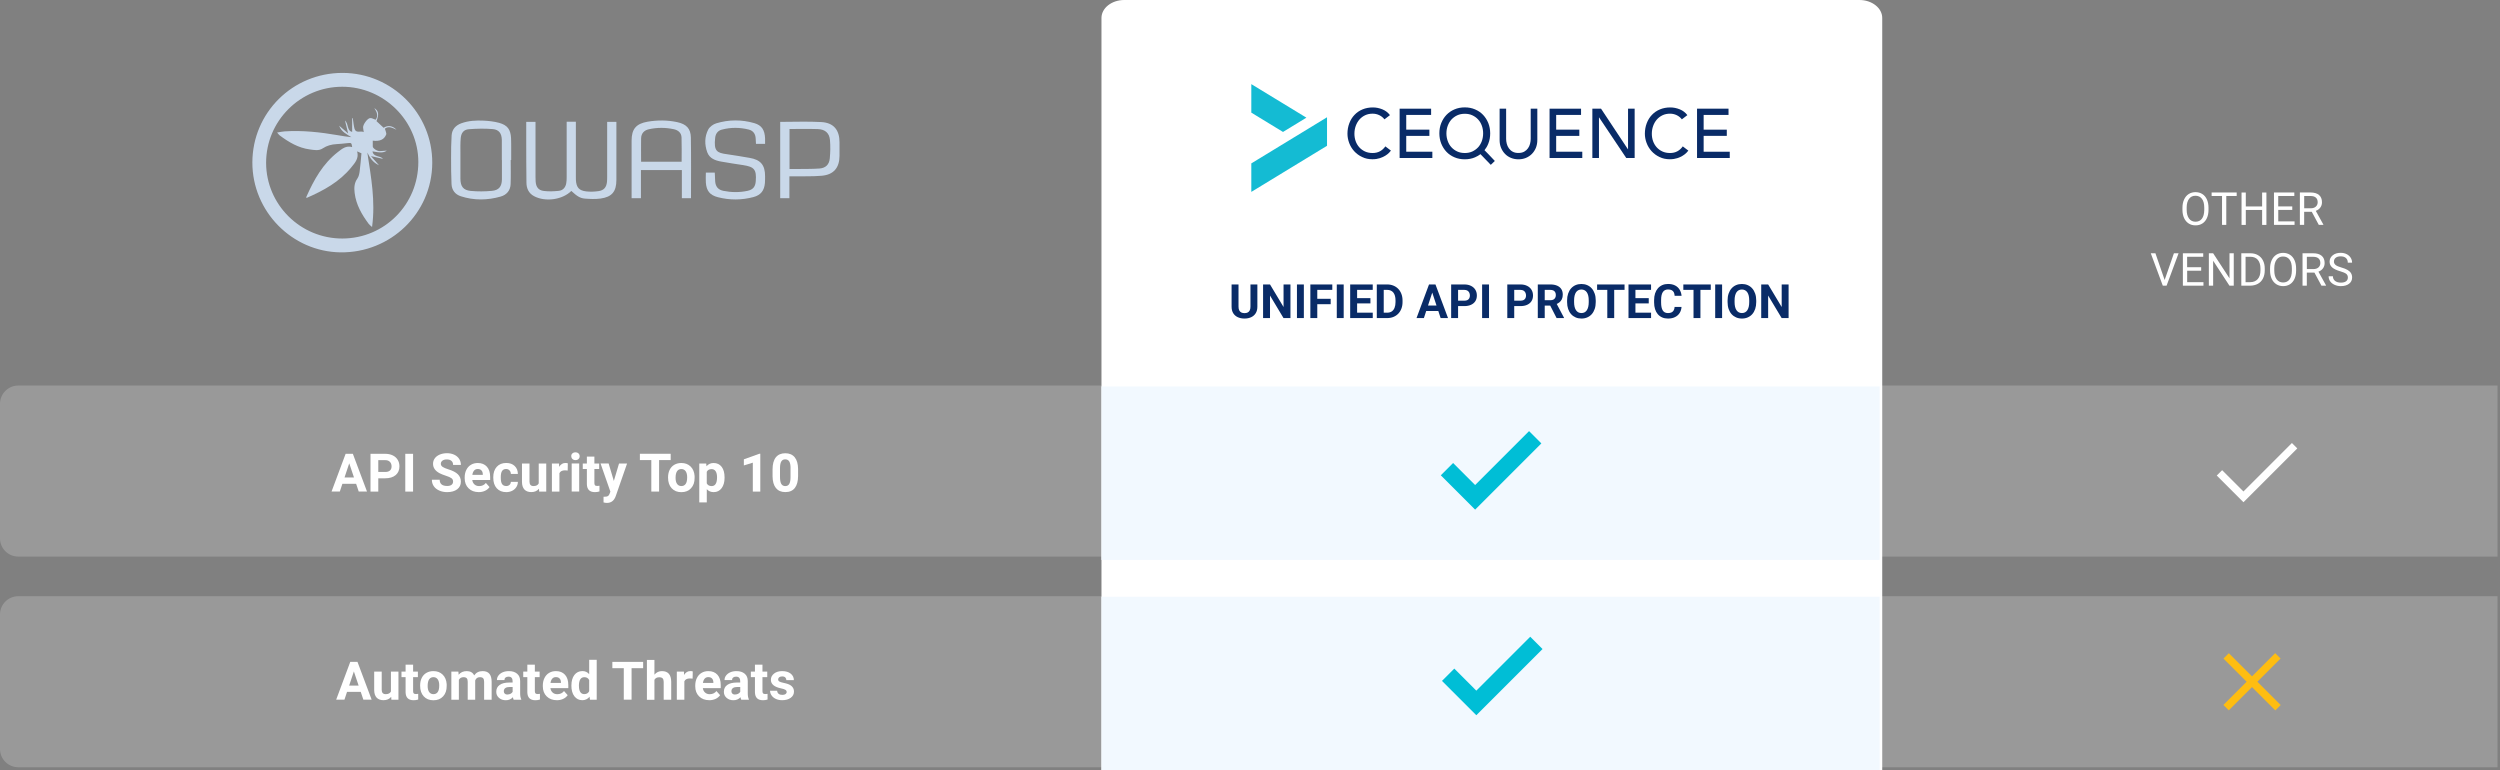 <svg width="951" height="293" viewBox="0 0 951 293" fill="none" xmlns="http://www.w3.org/2000/svg">
<rect x="0" y="0" width="951" height="293" fill="#808080" stroke="none"/>
<path opacity="0.2" d="M6.948 226.8H950.057V291.86H6.948C3.12 291.86 0 288.754 0 284.912V233.748C0 229.905 3.12 226.8 6.948 226.8Z" fill="white"/>
<path d="M137.212 263.192H132.012L131.03 266.153H127.881L133.24 251.78H135.985L141.373 266.153H138.224L137.227 263.192H137.212ZM132.821 260.794H136.418L134.612 255.406L132.821 260.794Z" fill="white"/>
<path d="M148.812 265.069C148.104 265.922 147.136 266.355 145.894 266.355C144.753 266.355 143.871 266.023 143.265 265.373C142.658 264.708 142.355 263.755 142.34 262.484V255.478H145.2V262.383C145.2 263.495 145.706 264.058 146.717 264.058C147.728 264.058 148.349 263.726 148.711 263.047V255.478H151.571V266.167H148.884L148.812 265.084V265.069Z" fill="white"/>
<path d="M157.146 252.849V255.478H158.966V257.572H157.146V262.903C157.146 263.293 157.218 263.582 157.377 263.755C157.536 263.928 157.825 264.015 158.244 264.015C158.562 264.015 158.836 263.986 159.082 263.943V266.109C158.519 266.283 157.941 266.369 157.349 266.369C155.341 266.369 154.33 265.358 154.286 263.336V257.572H152.726V255.478H154.286V252.849H157.146Z" fill="white"/>
<path d="M159.819 260.721C159.819 259.667 160.021 258.713 160.425 257.89C160.83 257.067 161.422 256.417 162.188 255.969C162.953 255.521 163.849 255.29 164.86 255.29C166.304 255.29 167.474 255.723 168.385 256.619C169.295 257.5 169.8 258.699 169.916 260.216V260.952C169.93 262.585 169.482 263.899 168.558 264.896C167.648 265.893 166.42 266.384 164.874 266.384C163.329 266.384 162.101 265.893 161.191 264.896C160.281 263.914 159.819 262.57 159.819 260.866V260.736V260.721ZM162.679 260.924C162.679 261.935 162.867 262.715 163.257 263.249C163.632 263.784 164.181 264.058 164.889 264.058C165.597 264.058 166.117 263.798 166.507 263.264C166.897 262.729 167.084 261.877 167.084 260.721C167.084 259.725 166.897 258.959 166.507 258.41C166.117 257.861 165.568 257.587 164.874 257.587C164.181 257.587 163.632 257.861 163.257 258.41C162.881 258.959 162.679 259.797 162.679 260.938V260.924Z" fill="white"/>
<path d="M174.379 255.478L174.466 256.677C175.217 255.752 176.242 255.29 177.543 255.29C178.915 255.29 179.868 255.839 180.374 256.922C181.125 255.839 182.194 255.29 183.58 255.29C184.736 255.29 185.603 255.622 186.166 256.301C186.729 256.98 187.018 257.991 187.018 259.349V266.167H184.158V259.349C184.158 258.742 184.043 258.295 183.797 258.02C183.566 257.746 183.147 257.601 182.54 257.601C181.688 257.601 181.096 258.006 180.764 258.829V266.167H177.918V259.363C177.918 258.742 177.803 258.295 177.557 258.02C177.311 257.746 176.892 257.601 176.315 257.601C175.506 257.601 174.914 257.933 174.552 258.612V266.167H171.692V255.478H174.365H174.379Z" fill="white"/>
<path d="M195.397 266.167C195.267 265.907 195.165 265.589 195.108 265.214C194.414 265.979 193.519 266.369 192.406 266.369C191.366 266.369 190.485 266.066 189.806 265.459C189.113 264.853 188.781 264.087 188.781 263.163C188.781 262.036 189.2 261.169 190.038 260.562C190.875 259.956 192.089 259.652 193.678 259.638H194.992V259.031C194.992 258.54 194.862 258.136 194.617 257.847C194.357 257.543 193.967 257.399 193.418 257.399C192.941 257.399 192.565 257.515 192.291 257.746C192.016 257.977 191.886 258.295 191.886 258.699H189.026C189.026 258.078 189.214 257.5 189.604 256.98C189.994 256.46 190.529 256.041 191.222 255.738C191.915 255.434 192.71 255.29 193.577 255.29C194.891 255.29 195.931 255.622 196.711 256.287C197.491 256.951 197.867 257.876 197.867 259.075V263.711C197.867 264.723 198.011 265.488 198.286 266.008V266.181H195.397V266.167ZM193.042 264.188C193.461 264.188 193.851 264.087 194.212 263.914C194.573 263.726 194.833 263.48 195.007 263.163V261.328H193.938C192.508 261.328 191.742 261.819 191.655 262.816V262.989C191.655 263.35 191.771 263.639 192.016 263.87C192.262 264.101 192.609 264.217 193.042 264.217V264.188Z" fill="white"/>
<path d="M203.457 252.849V255.478H205.277V257.572H203.457V262.903C203.457 263.293 203.529 263.582 203.688 263.755C203.847 263.928 204.136 264.015 204.555 264.015C204.872 264.015 205.147 263.986 205.392 263.943V266.109C204.829 266.283 204.251 266.369 203.659 266.369C201.651 266.369 200.64 265.358 200.597 263.336V257.572H199.037V255.478H200.597V252.849H203.457Z" fill="white"/>
<path d="M211.792 266.355C210.232 266.355 208.946 265.878 207.964 264.91C206.981 263.943 206.49 262.671 206.49 261.068V260.794C206.49 259.725 206.693 258.757 207.111 257.919C207.53 257.081 208.108 256.417 208.874 255.969C209.639 255.507 210.506 255.29 211.474 255.29C212.933 255.29 214.088 255.752 214.926 256.677C215.764 257.601 216.183 258.901 216.183 260.591V261.761H209.379C209.466 262.455 209.755 263.018 210.217 263.437C210.679 263.856 211.272 264.073 211.979 264.073C213.077 264.073 213.944 263.668 214.551 262.874L215.952 264.448C215.518 265.055 214.941 265.531 214.218 265.864C213.482 266.196 212.673 266.369 211.792 266.369V266.355ZM211.459 257.572C210.896 257.572 210.434 257.76 210.087 258.15C209.74 258.54 209.509 259.089 209.408 259.797H213.381V259.566C213.381 258.93 213.193 258.439 212.861 258.092C212.528 257.746 212.066 257.572 211.459 257.572Z" fill="white"/>
<path d="M217.367 260.736C217.367 259.075 217.743 257.746 218.494 256.764C219.245 255.781 220.271 255.276 221.556 255.276C222.596 255.276 223.448 255.666 224.127 256.446V251H226.987V266.167H224.416L224.272 265.026C223.564 265.922 222.64 266.355 221.527 266.355C220.271 266.355 219.259 265.864 218.494 264.867C217.728 263.87 217.353 262.498 217.353 260.736H217.367ZM220.227 260.953C220.227 261.949 220.401 262.715 220.747 263.249C221.094 263.784 221.6 264.044 222.264 264.044C223.145 264.044 223.766 263.668 224.127 262.931V258.714C223.766 257.962 223.16 257.601 222.278 257.601C220.906 257.601 220.213 258.714 220.213 260.953H220.227Z" fill="white"/>
<path d="M244.654 254.178H240.248V266.153H237.287V254.178H232.939V251.78H244.654V254.178Z" fill="white"/>
<path d="M248.944 256.648C249.695 255.738 250.648 255.29 251.804 255.29C254.115 255.29 255.3 256.634 255.328 259.335V266.182H252.468V259.421C252.468 258.815 252.338 258.353 252.078 258.064C251.818 257.775 251.371 257.63 250.764 257.63C249.926 257.63 249.319 257.948 248.944 258.598V266.196H246.084V251.029H248.944V256.677V256.648Z" fill="white"/>
<path d="M263.475 258.15C263.085 258.092 262.739 258.078 262.45 258.078C261.366 258.078 260.659 258.439 260.326 259.176V266.167H257.466V255.478H260.168L260.24 256.749C260.818 255.767 261.612 255.276 262.623 255.276C262.941 255.276 263.23 255.319 263.519 255.406L263.475 258.15Z" fill="white"/>
<path d="M269.774 266.355C268.213 266.355 266.928 265.878 265.946 264.91C264.963 263.943 264.472 262.671 264.472 261.068V260.794C264.472 259.725 264.674 258.757 265.093 257.919C265.512 257.081 266.09 256.417 266.856 255.969C267.621 255.507 268.488 255.29 269.456 255.29C270.915 255.29 272.07 255.752 272.908 256.677C273.746 257.601 274.165 258.901 274.165 260.591V261.761H267.361C267.448 262.455 267.737 263.018 268.199 263.437C268.661 263.856 269.254 264.073 269.961 264.073C271.059 264.073 271.926 263.668 272.532 262.874L273.934 264.448C273.5 265.055 272.923 265.531 272.2 265.864C271.464 266.196 270.655 266.369 269.774 266.369V266.355ZM269.441 257.572C268.878 257.572 268.416 257.76 268.069 258.15C267.722 258.54 267.491 259.089 267.39 259.797H271.362V259.566C271.362 258.93 271.175 258.439 270.842 258.092C270.51 257.746 270.048 257.572 269.441 257.572Z" fill="white"/>
<path d="M281.979 266.167C281.849 265.907 281.748 265.589 281.69 265.214C280.997 265.979 280.101 266.369 278.989 266.369C277.949 266.369 277.068 266.066 276.389 265.459C275.696 264.853 275.364 264.087 275.364 263.163C275.364 262.036 275.782 261.169 276.62 260.562C277.458 259.956 278.671 259.652 280.26 259.638H281.575V259.031C281.575 258.54 281.445 258.136 281.199 257.847C280.939 257.543 280.549 257.399 280 257.399C279.524 257.399 279.148 257.515 278.874 257.746C278.599 257.977 278.469 258.295 278.469 258.699H275.609C275.609 258.078 275.797 257.5 276.187 256.98C276.577 256.46 277.111 256.041 277.805 255.738C278.498 255.434 279.293 255.29 280.159 255.29C281.474 255.29 282.514 255.622 283.294 256.287C284.074 256.951 284.449 257.876 284.449 259.075V263.711C284.449 264.723 284.594 265.488 284.868 266.008V266.181H281.979V266.167ZM279.625 264.188C280.044 264.188 280.434 264.087 280.795 263.914C281.156 263.726 281.416 263.48 281.589 263.163V261.328H280.52C279.09 261.328 278.325 261.819 278.238 262.816V262.989C278.238 263.35 278.354 263.639 278.599 263.87C278.845 264.101 279.191 264.217 279.625 264.217V264.188Z" fill="white"/>
<path d="M290.04 252.849V255.478H291.86V257.572H290.04V262.903C290.04 263.293 290.112 263.582 290.271 263.755C290.43 263.928 290.718 264.015 291.137 264.015C291.455 264.015 291.73 263.986 291.975 263.943V266.109C291.412 266.283 290.834 266.369 290.242 266.369C288.234 266.369 287.223 265.358 287.179 263.336V257.572H285.619V255.478H287.179V252.849H290.04Z" fill="white"/>
<path d="M299.241 263.206C299.241 262.859 299.068 262.585 298.721 262.382C298.374 262.18 297.825 262.007 297.06 261.848C294.518 261.314 293.246 260.23 293.246 258.612C293.246 257.659 293.636 256.879 294.431 256.243C295.211 255.608 296.251 255.29 297.522 255.29C298.88 255.29 299.963 255.608 300.772 256.243C301.581 256.879 301.986 257.717 301.986 258.728H299.126C299.126 258.323 298.996 257.977 298.736 257.717C298.476 257.442 298.057 257.312 297.508 257.312C297.031 257.312 296.655 257.428 296.395 257.645C296.135 257.861 296.005 258.136 296.005 258.468C296.005 258.786 296.15 259.046 296.453 259.233C296.757 259.421 297.262 259.595 297.97 259.739C298.678 259.884 299.284 260.042 299.761 260.216C301.263 260.765 302.029 261.732 302.029 263.09C302.029 264.058 301.61 264.853 300.772 265.459C299.934 266.066 298.851 266.355 297.537 266.355C296.641 266.355 295.847 266.196 295.153 265.878C294.46 265.56 293.911 265.127 293.521 264.564C293.131 264 292.929 263.408 292.929 262.758H295.63C295.659 263.264 295.847 263.654 296.193 263.928C296.54 264.203 297.017 264.333 297.594 264.333C298.143 264.333 298.548 264.231 298.837 264.015C299.111 263.813 299.256 263.538 299.256 263.206H299.241Z" fill="white"/>
<path opacity="0.2" d="M6.948 146.659H950.057V211.719H6.948C3.12 211.734 0 208.613 0 204.786V153.622C0 149.779 3.12 146.659 6.948 146.659Z" fill="white"/>
<path d="M135.45 184.028H130.25L129.268 186.99H126.119L131.478 172.617H134.222L139.61 186.99H136.461L135.465 184.028H135.45ZM131.059 181.63H134.656L132.85 176.242L131.059 181.63Z" fill="white"/>
<path d="M143.9 181.934V187.004H140.939V172.631H146.544C147.627 172.631 148.566 172.833 149.389 173.223C150.213 173.613 150.834 174.177 151.282 174.914C151.73 175.636 151.946 176.474 151.946 177.398C151.946 178.799 151.47 179.911 150.502 180.735C149.534 181.544 148.205 181.948 146.501 181.948H143.9V181.934ZM143.9 179.536H146.544C147.324 179.536 147.931 179.348 148.335 178.987C148.754 178.611 148.956 178.091 148.956 177.412C148.956 176.734 148.754 176.141 148.335 175.708C147.916 175.275 147.353 175.044 146.616 175.044H143.9V179.55V179.536Z" fill="white"/>
<path d="M157.132 187.004H154.171V172.631H157.132V187.004Z" fill="white"/>
<path d="M172.357 183.219C172.357 182.656 172.155 182.237 171.765 181.934C171.375 181.63 170.652 181.313 169.627 180.98C168.601 180.648 167.792 180.316 167.186 179.998C165.553 179.117 164.73 177.932 164.73 176.43C164.73 175.65 164.947 174.957 165.394 174.35C165.828 173.743 166.463 173.267 167.272 172.92C168.096 172.573 169.02 172.4 170.031 172.4C171.042 172.4 171.967 172.588 172.776 172.963C173.585 173.339 174.206 173.859 174.654 174.538C175.101 175.217 175.318 175.982 175.318 176.849H172.357C172.357 176.185 172.155 175.679 171.736 175.318C171.317 174.957 170.739 174.769 169.988 174.769C169.237 174.769 168.702 174.928 168.298 175.231C167.893 175.535 167.691 175.939 167.691 176.445C167.691 176.907 167.922 177.297 168.399 177.615C168.876 177.932 169.569 178.221 170.479 178.51C172.169 179.016 173.397 179.651 174.163 180.403C174.928 181.154 175.318 182.093 175.318 183.205C175.318 184.447 174.841 185.429 173.903 186.137C172.964 186.845 171.692 187.206 170.104 187.206C168.991 187.206 167.995 187.004 167.085 186.599C166.175 186.195 165.481 185.646 165.004 184.938C164.528 184.23 164.282 183.422 164.282 182.483H167.258C167.258 184.072 168.211 184.866 170.104 184.866C170.811 184.866 171.36 184.722 171.75 184.433C172.14 184.144 172.342 183.754 172.342 183.234L172.357 183.219Z" fill="white"/>
<path d="M182.064 187.192C180.504 187.192 179.218 186.715 178.236 185.747C177.254 184.779 176.763 183.508 176.763 181.905V181.63C176.763 180.561 176.965 179.594 177.384 178.756C177.803 177.918 178.381 177.254 179.146 176.806C179.912 176.344 180.778 176.127 181.746 176.127C183.205 176.127 184.361 176.589 185.199 177.514C186.036 178.438 186.455 179.738 186.455 181.428V182.598H179.652C179.738 183.292 180.027 183.855 180.489 184.274C180.952 184.693 181.544 184.909 182.252 184.909C183.35 184.909 184.216 184.505 184.823 183.71L186.224 185.285C185.791 185.892 185.213 186.368 184.491 186.701C183.754 187.047 182.945 187.206 182.064 187.206V187.192ZM181.732 178.409C181.168 178.409 180.706 178.597 180.359 178.987C180.013 179.377 179.782 179.926 179.681 180.634H183.653V180.403C183.653 179.767 183.465 179.276 183.133 178.929C182.801 178.582 182.338 178.409 181.732 178.409Z" fill="white"/>
<path d="M192.522 184.895C193.042 184.895 193.475 184.751 193.808 184.462C194.14 184.173 194.313 183.783 194.328 183.306H197C197 184.028 196.798 184.693 196.408 185.3C196.018 185.906 195.483 186.368 194.819 186.701C194.14 187.033 193.403 187.206 192.58 187.206C191.049 187.206 189.85 186.715 188.969 185.747C188.087 184.779 187.64 183.436 187.64 181.717V181.529C187.64 179.883 188.073 178.568 188.954 177.586C189.835 176.604 191.034 176.113 192.565 176.113C193.894 176.113 194.978 176.488 195.772 177.254C196.581 178.019 196.985 179.03 197 180.287H194.328C194.328 179.738 194.14 179.276 193.808 178.929C193.475 178.583 193.042 178.409 192.508 178.409C191.843 178.409 191.337 178.655 191.005 179.132C190.659 179.623 190.5 180.403 190.5 181.486V181.789C190.5 182.887 190.673 183.682 191.005 184.158C191.337 184.635 191.858 184.881 192.536 184.881L192.522 184.895Z" fill="white"/>
<path d="M205.031 185.906C204.324 186.758 203.356 187.192 202.113 187.192C200.972 187.192 200.091 186.859 199.484 186.209C198.878 185.545 198.574 184.592 198.56 183.32V176.315H201.42V183.219C201.42 184.332 201.926 184.895 202.937 184.895C203.948 184.895 204.569 184.563 204.93 183.884V176.315H207.79V187.004H205.104L205.031 185.92V185.906Z" fill="white"/>
<path d="M215.952 178.987C215.562 178.929 215.215 178.915 214.926 178.915C213.843 178.915 213.135 179.276 212.803 180.013V187.004H209.943V176.315H212.644L212.716 177.586C213.294 176.604 214.088 176.113 215.099 176.113C215.417 176.113 215.706 176.156 215.995 176.243L215.952 178.987Z" fill="white"/>
<path d="M217.295 173.541C217.295 173.108 217.439 172.761 217.728 172.487C218.017 172.212 218.407 172.068 218.898 172.068C219.39 172.068 219.78 172.212 220.068 172.487C220.357 172.761 220.502 173.108 220.502 173.541C220.502 173.975 220.357 174.336 220.068 174.61C219.78 174.885 219.39 175.029 218.913 175.029C218.436 175.029 218.046 174.885 217.757 174.61C217.468 174.336 217.324 173.975 217.324 173.541H217.295ZM220.328 186.989H217.468V176.3H220.328V186.989Z" fill="white"/>
<path d="M226.106 173.686V176.315H227.927V178.409H226.106V183.739C226.106 184.129 226.179 184.418 226.338 184.592C226.482 184.765 226.785 184.852 227.204 184.852C227.522 184.852 227.797 184.823 228.042 184.779V186.946C227.479 187.119 226.901 187.206 226.309 187.206C224.301 187.206 223.29 186.195 223.246 184.173V178.409H221.686V176.315H223.246V173.686H226.106Z" fill="white"/>
<path d="M233.502 182.959L235.481 176.315H238.543L234.253 188.651L234.022 189.214C233.387 190.615 232.332 191.309 230.859 191.309C230.44 191.309 230.021 191.251 229.588 191.121V188.954H230.021C230.555 188.954 230.96 188.882 231.234 188.723C231.494 188.564 231.711 188.29 231.855 187.9L232.188 187.018L228.446 176.3H231.523L233.502 182.945V182.959Z" fill="white"/>
<path d="M255.126 175.015H250.721V186.99H247.759V175.015H243.411V172.617H255.126V175.015Z" fill="white"/>
<path d="M254.13 181.558C254.13 180.504 254.332 179.55 254.736 178.727C255.141 177.904 255.733 177.254 256.499 176.806C257.264 176.358 258.16 176.127 259.171 176.127C260.615 176.127 261.785 176.56 262.695 177.456C263.605 178.337 264.111 179.536 264.227 181.053V181.789C264.241 183.422 263.793 184.736 262.869 185.733C261.959 186.729 260.731 187.221 259.185 187.221C257.64 187.221 256.412 186.729 255.502 185.733C254.592 184.75 254.13 183.407 254.13 181.703V181.573V181.558ZM256.99 181.76C256.99 182.771 257.177 183.552 257.567 184.086C257.943 184.62 258.492 184.895 259.2 184.895C259.908 184.895 260.428 184.635 260.818 184.1C261.208 183.566 261.395 182.714 261.395 181.558C261.395 180.561 261.208 179.796 260.818 179.247C260.428 178.698 259.879 178.424 259.185 178.424C258.492 178.424 257.943 178.698 257.567 179.232C257.192 179.781 256.99 180.619 256.99 181.76Z" fill="white"/>
<path d="M275.624 181.76C275.624 183.407 275.248 184.722 274.497 185.718C273.746 186.715 272.749 187.206 271.478 187.206C270.395 187.206 269.528 186.831 268.863 186.079V191.121H266.003V176.329H268.647L268.748 177.369C269.441 176.546 270.337 176.127 271.449 176.127C272.763 176.127 273.789 176.618 274.526 177.586C275.262 178.554 275.624 179.897 275.624 181.616V181.76ZM272.763 181.558C272.763 180.561 272.59 179.796 272.229 179.261C271.882 178.727 271.362 178.452 270.698 178.452C269.802 178.452 269.181 178.799 268.849 179.478V183.855C269.196 184.563 269.817 184.909 270.712 184.909C272.07 184.909 272.763 183.797 272.763 181.558Z" fill="white"/>
<path d="M289.231 187.004H286.371V175.997L282.962 177.051V174.726L288.913 172.588H289.216V186.989L289.231 187.004Z" fill="white"/>
<path d="M303.589 181.053C303.589 183.046 303.17 184.563 302.361 185.617C301.538 186.672 300.339 187.192 298.75 187.192C297.161 187.192 295.991 186.672 295.153 185.646C294.33 184.606 293.896 183.133 293.882 181.197V178.554C293.882 176.546 294.301 175.015 295.124 173.975C295.962 172.935 297.161 172.415 298.721 172.415C300.281 172.415 301.48 172.935 302.318 173.96C303.141 174.986 303.575 176.474 303.589 178.395V181.038V181.053ZM300.729 178.149C300.729 176.95 300.57 176.084 300.238 175.549C299.906 175 299.4 174.74 298.707 174.74C298.013 174.74 297.537 175 297.219 175.52C296.901 176.04 296.728 176.849 296.713 177.947V181.443C296.713 182.613 296.872 183.494 297.19 184.057C297.508 184.621 298.028 184.909 298.721 184.909C299.414 184.909 299.92 184.635 300.238 184.086C300.541 183.537 300.714 182.699 300.714 181.573V178.149H300.729Z" fill="white"/>
<path d="M427.683 0H707.317C712.107 0 716 3.061 716 6.826V293H419V6.826C419 3.061 422.893 0 427.683 0Z" fill="white"/>
<path d="M840.117 79.794C840.117 81.007 839.914 82.062 839.51 82.957C839.105 83.853 838.528 84.546 837.777 85.023C837.025 85.499 836.159 85.731 835.176 85.731C834.194 85.731 833.342 85.499 832.591 85.023C831.84 84.546 831.262 83.867 830.843 82.986C830.424 82.105 830.222 81.079 830.207 79.924V79.028C830.207 77.844 830.41 76.804 830.829 75.894C831.247 74.984 831.825 74.29 832.576 73.814C833.328 73.337 834.194 73.091 835.162 73.091C836.13 73.091 837.025 73.337 837.777 73.814C838.528 74.29 839.105 74.984 839.51 75.894C839.914 76.804 840.117 77.858 840.117 79.057V79.837V79.794ZM838.499 78.999C838.499 77.54 838.21 76.414 837.618 75.634C837.025 74.854 836.216 74.464 835.148 74.464C834.079 74.464 833.313 74.854 832.721 75.634C832.129 76.414 831.825 77.497 831.811 78.884V79.794C831.811 81.209 832.114 82.322 832.706 83.13C833.299 83.939 834.122 84.344 835.162 84.344C836.202 84.344 837.025 83.968 837.603 83.203C838.181 82.437 838.47 81.339 838.499 79.909V78.999Z" fill="white"/>
<path d="M850.835 74.55H846.877V85.543H845.259V74.55H841.301V73.221H850.835V74.55Z" fill="white"/>
<path d="M862.145 85.557H860.513V79.866H854.302V85.557H852.684V73.236H854.302V78.537H860.513V73.236H862.145V85.557Z" fill="white"/>
<path d="M871.997 79.851H866.652V84.214H872.849V85.543H865.02V73.221H872.762V74.55H866.638V78.522H871.982V79.851H871.997Z" fill="white"/>
<path d="M879.392 80.559H876.503V85.543H874.871V73.221H878.944C880.331 73.221 881.4 73.539 882.151 74.175C882.902 74.81 883.278 75.72 883.278 76.933C883.278 77.699 883.076 78.364 882.657 78.941C882.238 79.519 881.66 79.938 880.923 80.213L883.812 85.442V85.543H882.065L879.392 80.559ZM876.503 79.23H879.002C879.811 79.23 880.447 79.028 880.923 78.609C881.4 78.19 881.646 77.627 881.646 76.933C881.646 76.168 881.415 75.59 880.967 75.186C880.519 74.781 879.855 74.565 879.002 74.565H876.518V79.245L876.503 79.23Z" fill="white"/>
<path d="M823.433 106.517L826.957 96.347H828.734L824.169 108.669H822.725L818.16 96.347H819.923L823.433 106.517Z" fill="white"/>
<path d="M837.343 102.978H831.998V107.34H838.195V108.669H830.366V96.347H838.109V97.677H831.984V101.649H837.329V102.978H837.343Z" fill="white"/>
<path d="M849.708 108.669H848.076L841.879 99.179V108.669H840.247V96.347H841.879L848.105 105.881V96.347H849.722V108.669H849.708Z" fill="white"/>
<path d="M852.597 108.669V96.347H856.078C857.147 96.347 858.101 96.579 858.924 97.055C859.747 97.532 860.383 98.197 860.831 99.078C861.278 99.959 861.51 100.955 861.51 102.097V102.877C861.51 104.032 861.278 105.058 860.831 105.939C860.383 106.82 859.747 107.485 858.909 107.947C858.072 108.409 857.104 108.655 856.006 108.669H852.597ZM854.215 97.677V107.34H855.919C857.176 107.34 858.144 106.95 858.837 106.17C859.531 105.39 859.877 104.278 859.877 102.848V102.126C859.877 100.724 859.545 99.641 858.895 98.861C858.231 98.081 857.306 97.691 856.093 97.677H854.2H854.215Z" fill="white"/>
<path d="M873.441 102.906C873.441 104.119 873.239 105.173 872.834 106.069C872.43 106.965 871.852 107.658 871.101 108.135C870.35 108.611 869.483 108.842 868.501 108.842C867.519 108.842 866.666 108.597 865.915 108.12C865.164 107.644 864.586 106.965 864.167 106.083C863.749 105.202 863.546 104.177 863.532 103.021V102.126C863.532 100.941 863.734 99.901 864.153 98.991C864.572 98.081 865.15 97.388 865.901 96.911C866.652 96.434 867.519 96.189 868.486 96.189C869.454 96.189 870.35 96.434 871.101 96.911C871.852 97.388 872.43 98.081 872.834 98.991C873.239 99.901 873.441 100.956 873.441 102.154V102.935V102.906ZM871.823 102.111C871.823 100.652 871.534 99.525 870.942 98.746C870.35 97.966 869.541 97.575 868.472 97.575C867.403 97.575 866.638 97.966 866.045 98.746C865.453 99.525 865.15 100.609 865.135 101.996V102.906C865.135 104.321 865.439 105.433 866.031 106.242C866.623 107.051 867.446 107.456 868.486 107.456C869.526 107.456 870.35 107.08 870.928 106.315C871.505 105.549 871.794 104.451 871.823 103.021V102.111Z" fill="white"/>
<path d="M880.403 103.686H877.514V108.669H875.882V96.347H879.956C881.342 96.347 882.411 96.665 883.162 97.301C883.914 97.936 884.289 98.847 884.289 100.06C884.289 100.825 884.087 101.49 883.668 102.068C883.249 102.646 882.671 103.064 881.935 103.339L884.824 108.568V108.669H883.076L880.403 103.686ZM877.514 102.357H880.013C880.822 102.357 881.458 102.154 881.935 101.735C882.411 101.317 882.657 100.753 882.657 100.06C882.657 99.294 882.426 98.716 881.978 98.312C881.53 97.908 880.866 97.705 880.013 97.691H877.529V102.371L877.514 102.357Z" fill="white"/>
<path d="M890.183 103.18C888.796 102.776 887.77 102.284 887.135 101.707C886.499 101.129 886.181 100.407 886.181 99.54C886.181 98.572 886.571 97.763 887.352 97.128C888.132 96.492 889.143 96.174 890.371 96.174C891.223 96.174 891.974 96.333 892.638 96.665C893.303 96.998 893.808 97.445 894.184 98.023C894.56 98.601 894.733 99.222 894.733 99.915H893.101C893.101 99.164 892.869 98.587 892.393 98.153C891.916 97.72 891.252 97.518 890.385 97.518C889.591 97.518 888.955 97.691 888.507 98.052C888.059 98.399 887.828 98.89 887.828 99.525C887.828 100.031 888.045 100.45 888.464 100.797C888.883 101.143 889.619 101.461 890.645 101.75C891.671 102.039 892.465 102.357 893.043 102.703C893.621 103.05 894.054 103.454 894.328 103.917C894.603 104.379 894.747 104.928 894.747 105.549C894.747 106.546 894.357 107.355 893.577 107.947C892.797 108.539 891.757 108.842 890.457 108.842C889.605 108.842 888.825 108.683 888.088 108.351C887.352 108.019 886.788 107.586 886.398 107.022C886.008 106.459 885.806 105.823 885.806 105.101H887.438C887.438 105.852 887.713 106.43 888.262 106.863C888.81 107.297 889.547 107.513 890.472 107.513C891.324 107.513 891.988 107.34 892.451 106.993C892.913 106.647 893.129 106.17 893.129 105.563C893.129 104.957 892.913 104.494 892.494 104.162C892.075 103.83 891.309 103.512 890.197 103.18H890.183Z" fill="white"/>
<rect x="419" y="147" width="296" height="66" fill="#F2F9FF"/>
<path d="M561.142 193.865L548.083 180.807L552.764 176.127L561.142 184.505L581.654 163.993L586.334 168.673L561.142 193.865Z" fill="#00BED6"/>
<rect x="419" y="227" width="296" height="66" fill="#F2F9FF"/>
<path d="M561.59 272.07L548.531 259.012L553.212 254.332L561.59 262.724L582.101 242.212L586.782 246.893L561.59 272.07Z" fill="#00BED6"/>
<path d="M847.855 248.481L845.812 250.523L865.525 270.237L867.568 268.194L847.855 248.481Z" fill="#FEBD11"/>
<path d="M865.486 248.462L845.773 268.175L847.816 270.218L867.529 250.505L865.486 248.462Z" fill="#FEBD11"/>
<path d="M853.406 191.048L843.251 180.894L845.302 178.857L853.406 186.961L871.838 168.529L873.889 170.58L853.406 191.048Z" fill="white"/>
<path d="M96 61.798C96.034 42.883 111.317 27.717 130.317 27.734C149.131 27.768 164.499 43.152 164.431 61.933C164.364 81.201 148.492 96.233 129.543 95.997C111.132 95.762 95.966 80.462 96 61.782V61.798ZM130.232 90.735C146.306 90.701 159.152 77.754 159.135 61.614C159.118 45.96 146.004 32.997 130.199 32.997C114.226 32.997 101.195 46.027 101.229 61.967C101.263 77.855 114.293 90.768 130.232 90.735Z" fill="#C9D8E9"/>
<path d="M215.528 46.296H219.058V47.692C219.058 54.216 219.058 60.739 219.058 67.263C219.058 67.683 219.058 68.104 219.075 68.524C219.26 71.298 220.252 72.492 223.01 72.811C224.523 72.98 226.103 72.929 227.633 72.71C229.718 72.425 230.677 71.281 230.895 69.18C230.962 68.524 230.962 67.851 230.962 67.179C230.962 60.756 230.962 54.35 230.962 47.927C230.962 47.44 230.962 46.935 230.962 46.347H234.477V47.49C234.477 54.468 234.477 61.445 234.477 68.44C234.477 72.879 232.778 74.947 228.407 75.535C226.473 75.787 224.489 75.703 222.539 75.552C220.639 75.401 219.462 74.611 217.327 72.626C213.981 76.006 207.407 76.914 203.136 74.611C201.102 73.518 200.295 71.685 200.261 69.533C200.177 64.136 200.194 58.755 200.177 53.358C200.177 51.055 200.177 48.768 200.177 46.364H203.708V47.843C203.708 54.316 203.708 60.806 203.708 67.28C203.708 67.868 203.708 68.457 203.758 69.028C203.909 71.147 204.784 72.374 206.885 72.643C208.769 72.879 210.702 72.795 212.602 72.593C214.166 72.425 215.107 71.298 215.393 69.751C215.528 69.011 215.561 68.255 215.561 67.515C215.561 60.958 215.561 54.384 215.561 47.826V46.313L215.528 46.296Z" fill="#C9D8E9"/>
<path d="M262.841 75.401H259.378V64.69H243.808V75.384H240.261V74.039C240.261 67.179 240.261 60.336 240.261 53.476C240.261 49.087 241.976 47.053 246.33 46.296C250.08 45.657 253.829 45.657 257.545 46.448C261.059 47.188 262.74 48.869 262.808 52.316C262.942 59.949 262.858 67.599 262.858 75.401H262.841ZM243.875 61.513H259.294C259.294 58.402 259.361 55.359 259.26 52.316C259.209 50.533 257.982 49.508 256.334 49.155C253.19 48.482 250.012 48.465 246.868 49.155C245.019 49.541 243.909 50.752 243.875 52.669C243.825 55.578 243.875 58.503 243.875 61.529V61.513Z" fill="#C9D8E9"/>
<path d="M271.904 65.699C271.954 66.843 271.971 67.936 272.055 69.012C272.206 71.013 273.198 72.189 275.149 72.593C278.209 73.215 281.302 73.249 284.362 72.593C286.431 72.156 287.338 71.046 287.49 68.928C287.826 64.506 286.952 63.446 282.597 62.791C279.873 62.387 277.133 61.967 274.409 61.479C272.105 61.076 269.903 60.302 269.028 57.898C268.003 55.04 267.986 52.03 269.398 49.306C269.953 48.247 271.265 47.272 272.442 46.919C277.234 45.456 282.126 45.456 286.918 46.834C289.81 47.658 290.92 49.508 291.037 52.703C291.054 53.358 291.037 54.014 291.037 54.737H287.574C287.54 54.031 287.507 53.325 287.456 52.635C287.355 50.887 286.481 49.693 284.783 49.273C281.403 48.432 277.973 48.415 274.594 49.306C273.097 49.693 272.24 50.786 272.055 52.383C271.45 57.562 272.778 58.167 276.578 58.671C279.436 59.058 282.278 59.579 285.119 60.05C289.339 60.756 291.037 62.757 291.037 67.028C291.037 67.902 291.037 68.793 290.97 69.651C290.718 72.509 289.407 74.224 286.615 74.964C282.126 76.157 277.587 76.174 273.081 75.014C270.02 74.224 268.759 72.61 268.507 69.499C268.406 68.272 268.507 67.028 268.507 65.666H271.87L271.904 65.699Z" fill="#C9D8E9"/>
<path d="M194.275 60.89C194.275 63.934 194.36 66.977 194.242 70.02C194.158 72.458 192.712 74.139 190.442 74.778C185.398 76.208 180.287 76.292 175.259 74.644C173.107 73.938 171.863 72.29 171.762 70.037C171.611 66.708 171.594 63.362 171.594 60.016C171.594 57.175 171.611 54.333 171.796 51.508C171.947 49.188 173.326 47.692 175.478 46.901C178.235 45.893 181.127 45.758 184.019 45.893C185.97 45.994 187.954 46.212 189.82 46.717C193.065 47.608 194.242 49.255 194.41 52.601C194.477 53.98 194.444 55.359 194.46 56.737C194.46 58.116 194.46 59.495 194.46 60.874H194.292L194.275 60.89ZM190.896 60.89C190.896 58.335 190.93 55.796 190.896 53.24C190.845 50.769 189.837 49.306 187.432 49.104C184.423 48.852 181.363 48.919 178.336 49.155C176.403 49.306 175.427 50.55 175.259 52.551C175.091 54.417 175.142 56.3 175.142 58.183C175.142 61.445 175.108 64.707 175.142 67.952C175.175 70.928 176.201 72.341 179.076 72.626C181.749 72.879 184.49 72.862 187.18 72.593C189.82 72.341 190.879 70.911 190.93 68.272C190.963 65.8 190.93 63.345 190.93 60.874L190.896 60.89Z" fill="#C9D8E9"/>
<path d="M296.805 46.364C302.084 46.364 307.279 46.145 312.441 46.431C317.132 46.7 319.352 49.44 319.352 54.148C319.352 55.863 319.352 57.578 319.352 59.293C319.318 63.833 317.115 66.472 312.542 66.859C309.045 67.162 305.514 67.027 302 67.078C301.462 67.078 300.924 67.078 300.285 67.078V75.384H296.788V46.364H296.805ZM300.335 49.054V64.287C301.227 64.287 302.05 64.287 302.874 64.287C305.833 64.236 308.809 64.32 311.752 64.102C314.106 63.917 315.434 62.589 315.653 60.252C315.871 57.931 315.922 55.577 315.72 53.274C315.501 50.634 313.87 49.188 311.113 49.104C307.565 48.986 304.018 49.071 300.335 49.071V49.054Z" fill="#C9D8E9"/>
<path d="M142.893 45.523C143.986 44.11 143.381 42.597 142.389 41.118C144.053 42.177 144.221 43.505 143.213 46.078L145.936 48.616C147.466 47.624 149.232 47.692 150.846 49.373C149.299 48.616 147.769 47.826 146.407 48.953C146.609 49.776 147.113 50.634 146.895 51.206C146.088 53.156 144.406 53.829 141.8 53.509C141.8 54.249 141.8 54.989 141.8 55.729C141.8 56.435 143.532 57.561 144.49 57.494C145.314 57.427 146.155 57.359 147.147 57.292C145.953 58.133 144.709 58.166 141.683 57.578C142.103 59.882 144.591 59.091 145.701 60.436L141.111 59.377L144.171 62.858C141.8 61.798 140.707 60.016 139.732 58.032C141.145 67.347 142.876 76.544 141.531 86.346C140.909 85.791 140.539 85.539 140.287 85.203C137.647 81.655 135.445 77.889 134.907 73.383C134.671 71.432 134.739 69.6 135.966 67.885C136.504 67.128 136.706 66.035 136.823 65.077C137.126 62.858 137.277 60.605 137.496 58.318L135.848 57.578C136.605 60.167 135.108 61.849 133.713 63.564C129.19 69.163 123.087 72.492 116.546 75.333C116.546 75.131 116.496 74.98 116.546 74.862C119.421 68.389 122.801 62.286 128.534 57.83C130.132 56.586 131.695 55.275 133.965 55.947C133.696 54.283 133.696 54.299 132.149 54.451C130.771 54.602 129.409 54.753 128.03 54.821C126.113 54.922 124.365 55.376 122.717 56.468C121.22 57.46 119.489 57.057 117.824 56.838C113.453 56.25 109.821 54.064 106.374 51.492C106.088 51.273 105.886 50.953 105.399 50.416C106.509 50.247 107.366 50.029 108.24 49.978C115.05 49.524 121.775 50.281 128.467 51.424C130.182 51.71 131.88 52.03 133.679 52.181C131.863 51.054 129.863 50.18 129.005 47.809L132.435 50.769L131.225 45.809C132.721 47.238 131.897 49.726 133.965 50.163V44.968H134.201C134.402 46.279 134.503 47.624 134.839 48.902C135.377 50.886 137.16 49.642 138.37 50.23C138.269 49.541 138.152 49.003 138.118 48.482C138.051 47.406 139.732 45.035 140.791 44.917C141.43 44.85 142.103 45.304 142.843 45.539L142.893 45.523Z" fill="#C9D8E9"/>
<path d="M475.676 108.203H478.304V116.658C478.304 117.643 478.093 118.472 477.671 119.146C477.255 119.819 476.678 120.326 475.939 120.666C475.207 121.006 474.363 121.176 473.408 121.176C472.453 121.176 471.604 121.006 470.859 120.666C470.121 120.326 469.541 119.819 469.119 119.146C468.703 118.472 468.495 117.643 468.495 116.658V108.203H471.132V116.658C471.132 117.232 471.223 117.701 471.404 118.064C471.586 118.428 471.847 118.694 472.187 118.864C472.532 119.034 472.939 119.119 473.408 119.119C473.889 119.119 474.296 119.034 474.63 118.864C474.97 118.694 475.228 118.428 475.403 118.064C475.585 117.701 475.676 117.232 475.676 116.658V108.203ZM490.89 108.203V121H488.253L483.111 112.422V121H480.475V108.203H483.111L488.262 116.79V108.203H490.89ZM495.987 108.203V121H493.359V108.203H495.987ZM501.094 108.203V121H498.457V108.203H501.094ZM506.191 113.67V115.727H500.373V113.67H506.191ZM506.807 108.203V110.269H500.373V108.203H506.807ZM511.14 108.203V121H508.512V108.203H511.14ZM522.196 118.943V121H515.385V118.943H522.196ZM516.246 108.203V121H513.609V108.203H516.246ZM521.309 113.415V115.419H515.385V113.415H521.309ZM522.188 108.203V110.269H515.385V108.203H522.188ZM527.663 121H524.877L524.895 118.943H527.663C528.354 118.943 528.938 118.788 529.412 118.478C529.887 118.161 530.244 117.701 530.484 117.098C530.73 116.494 530.854 115.765 530.854 114.909V114.285C530.854 113.629 530.783 113.052 530.643 112.554C530.508 112.056 530.306 111.637 530.036 111.297C529.767 110.957 529.436 110.702 529.043 110.532C528.65 110.356 528.199 110.269 527.689 110.269H524.824V108.203H527.689C528.545 108.203 529.327 108.35 530.036 108.643C530.751 108.93 531.369 109.343 531.891 109.882C532.412 110.421 532.813 111.065 533.095 111.815C533.382 112.56 533.525 113.389 533.525 114.303V114.909C533.525 115.817 533.382 116.646 533.095 117.396C532.813 118.146 532.412 118.791 531.891 119.33C531.375 119.863 530.757 120.276 530.036 120.569C529.321 120.856 528.53 121 527.663 121ZM526.371 108.203V121H523.734V108.203H526.371ZM545.127 110.392L541.646 121H538.843L543.598 108.203H545.382L545.127 110.392ZM548.019 121L544.529 110.392L544.248 108.203H546.05L550.831 121H548.019ZM547.86 116.236V118.302H541.102V116.236H547.86ZM557.001 116.438H553.74V114.382H557.001C557.505 114.382 557.915 114.3 558.231 114.136C558.548 113.966 558.779 113.731 558.926 113.433C559.072 113.134 559.146 112.797 559.146 112.422C559.146 112.041 559.072 111.687 558.926 111.358C558.779 111.03 558.548 110.767 558.231 110.567C557.915 110.368 557.505 110.269 557.001 110.269H554.654V121H552.018V108.203H557.001C558.003 108.203 558.861 108.385 559.576 108.748C560.297 109.105 560.848 109.601 561.229 110.233C561.609 110.866 561.8 111.59 561.8 112.404C561.8 113.23 561.609 113.945 561.229 114.549C560.848 115.152 560.297 115.618 559.576 115.946C558.861 116.274 558.003 116.438 557.001 116.438ZM566.423 108.203V121H563.795V108.203H566.423ZM578.358 116.438H575.098V114.382H578.358C578.862 114.382 579.272 114.3 579.589 114.136C579.905 113.966 580.137 113.731 580.283 113.433C580.43 113.134 580.503 112.797 580.503 112.422C580.503 112.041 580.43 111.687 580.283 111.358C580.137 111.03 579.905 110.767 579.589 110.567C579.272 110.368 578.862 110.269 578.358 110.269H576.012V121H573.375V108.203H578.358C579.36 108.203 580.219 108.385 580.934 108.748C581.654 109.105 582.205 109.601 582.586 110.233C582.967 110.866 583.157 111.59 583.157 112.404C583.157 113.23 582.967 113.945 582.586 114.549C582.205 115.152 581.654 115.618 580.934 115.946C580.219 116.274 579.36 116.438 578.358 116.438ZM584.977 108.203H589.749C590.728 108.203 591.568 108.35 592.271 108.643C592.98 108.936 593.525 109.369 593.906 109.943C594.287 110.518 594.478 111.224 594.478 112.062C594.478 112.747 594.36 113.336 594.126 113.828C593.897 114.314 593.572 114.722 593.15 115.05C592.734 115.372 592.245 115.63 591.683 115.823L590.848 116.263H586.699L586.682 114.206H589.767C590.229 114.206 590.613 114.124 590.918 113.96C591.223 113.796 591.451 113.567 591.604 113.274C591.762 112.981 591.841 112.642 591.841 112.255C591.841 111.845 591.765 111.49 591.612 111.191C591.46 110.893 591.229 110.664 590.918 110.506C590.607 110.348 590.218 110.269 589.749 110.269H587.613V121H584.977V108.203ZM592.131 121L589.213 115.296L591.999 115.278L594.952 120.877V121H592.131ZM607.02 114.303V114.909C607.02 115.882 606.888 116.755 606.624 117.528C606.36 118.302 605.988 118.961 605.508 119.506C605.027 120.045 604.453 120.458 603.785 120.745C603.123 121.032 602.388 121.176 601.579 121.176C600.776 121.176 600.041 121.032 599.373 120.745C598.711 120.458 598.137 120.045 597.65 119.506C597.164 118.961 596.786 118.302 596.517 117.528C596.253 116.755 596.121 115.882 596.121 114.909V114.303C596.121 113.324 596.253 112.451 596.517 111.684C596.78 110.91 597.152 110.251 597.633 109.706C598.119 109.161 598.693 108.745 599.355 108.458C600.023 108.171 600.759 108.027 601.562 108.027C602.37 108.027 603.105 108.171 603.768 108.458C604.436 108.745 605.01 109.161 605.49 109.706C605.977 110.251 606.352 110.91 606.615 111.684C606.885 112.451 607.02 113.324 607.02 114.303ZM604.356 114.909V114.285C604.356 113.605 604.295 113.008 604.172 112.492C604.049 111.977 603.867 111.543 603.627 111.191C603.387 110.84 603.094 110.576 602.748 110.4C602.402 110.219 602.007 110.128 601.562 110.128C601.116 110.128 600.721 110.219 600.375 110.4C600.035 110.576 599.745 110.84 599.505 111.191C599.271 111.543 599.092 111.977 598.969 112.492C598.846 113.008 598.784 113.605 598.784 114.285V114.909C598.784 115.583 598.846 116.181 598.969 116.702C599.092 117.218 599.273 117.654 599.514 118.012C599.754 118.363 600.047 118.63 600.393 118.812C600.738 118.993 601.134 119.084 601.579 119.084C602.024 119.084 602.42 118.993 602.766 118.812C603.111 118.63 603.401 118.363 603.636 118.012C603.87 117.654 604.049 117.218 604.172 116.702C604.295 116.181 604.356 115.583 604.356 114.909ZM614.042 108.203V121H611.414V108.203H614.042ZM617.979 108.203V110.269H607.538V108.203H617.979ZM628.069 118.943V121H621.258V118.943H628.069ZM622.119 108.203V121H619.482V108.203H622.119ZM627.182 113.415V115.419H621.258V113.415H627.182ZM628.061 108.203V110.269H621.258V108.203H628.061ZM637.025 116.755H639.653C639.601 117.616 639.363 118.381 638.941 119.049C638.525 119.717 637.942 120.238 637.192 120.613C636.448 120.988 635.552 121.176 634.503 121.176C633.683 121.176 632.947 121.035 632.297 120.754C631.646 120.467 631.09 120.057 630.627 119.523C630.17 118.99 629.821 118.346 629.581 117.59C629.341 116.834 629.221 115.987 629.221 115.05V114.162C629.221 113.225 629.344 112.378 629.59 111.622C629.842 110.86 630.199 110.213 630.662 109.68C631.131 109.146 631.69 108.736 632.341 108.449C632.991 108.162 633.718 108.019 634.521 108.019C635.587 108.019 636.486 108.212 637.219 108.599C637.957 108.985 638.528 109.519 638.933 110.198C639.343 110.878 639.589 111.651 639.671 112.519H637.034C637.005 112.003 636.902 111.566 636.727 111.209C636.551 110.846 636.284 110.573 635.927 110.392C635.575 110.204 635.106 110.11 634.521 110.11C634.081 110.11 633.697 110.192 633.369 110.356C633.041 110.521 632.766 110.77 632.543 111.104C632.32 111.438 632.153 111.859 632.042 112.369C631.937 112.873 631.884 113.465 631.884 114.145V115.05C631.884 115.712 631.934 116.295 632.033 116.799C632.133 117.297 632.285 117.719 632.49 118.064C632.701 118.404 632.971 118.662 633.299 118.838C633.633 119.008 634.034 119.093 634.503 119.093C635.054 119.093 635.508 119.005 635.865 118.829C636.223 118.653 636.495 118.393 636.683 118.047C636.876 117.701 636.99 117.271 637.025 116.755ZM646.843 108.203V121H644.215V108.203H646.843ZM650.78 108.203V110.269H640.339V108.203H650.78ZM655.087 108.203V121H652.459V108.203H655.087ZM668.068 114.303V114.909C668.068 115.882 667.937 116.755 667.673 117.528C667.409 118.302 667.037 118.961 666.557 119.506C666.076 120.045 665.502 120.458 664.834 120.745C664.172 121.032 663.437 121.176 662.628 121.176C661.825 121.176 661.09 121.032 660.422 120.745C659.76 120.458 659.186 120.045 658.699 119.506C658.213 118.961 657.835 118.302 657.565 117.528C657.302 116.755 657.17 115.882 657.17 114.909V114.303C657.17 113.324 657.302 112.451 657.565 111.684C657.829 110.91 658.201 110.251 658.682 109.706C659.168 109.161 659.742 108.745 660.404 108.458C661.072 108.171 661.808 108.027 662.61 108.027C663.419 108.027 664.154 108.171 664.816 108.458C665.484 108.745 666.059 109.161 666.539 109.706C667.025 110.251 667.4 110.91 667.664 111.684C667.934 112.451 668.068 113.324 668.068 114.303ZM665.405 114.909V114.285C665.405 113.605 665.344 113.008 665.221 112.492C665.098 111.977 664.916 111.543 664.676 111.191C664.436 110.84 664.143 110.576 663.797 110.4C663.451 110.219 663.056 110.128 662.61 110.128C662.165 110.128 661.77 110.219 661.424 110.4C661.084 110.576 660.794 110.84 660.554 111.191C660.319 111.543 660.141 111.977 660.018 112.492C659.895 113.008 659.833 113.605 659.833 114.285V114.909C659.833 115.583 659.895 116.181 660.018 116.702C660.141 117.218 660.322 117.654 660.562 118.012C660.803 118.363 661.096 118.63 661.441 118.812C661.787 118.993 662.183 119.084 662.628 119.084C663.073 119.084 663.469 118.993 663.814 118.812C664.16 118.63 664.45 118.363 664.685 118.012C664.919 117.654 665.098 117.218 665.221 116.702C665.344 116.181 665.405 115.583 665.405 114.909ZM680.382 108.203V121H677.745L672.604 112.422V121H669.967V108.203H672.604L677.754 116.79V108.203H680.382Z" fill="#092B67"/>
<g clip-path="url(#clip0_16213_146)">
<path d="M526.635 45.388C526.109 44.704 525.452 44.173 524.645 43.793C523.837 43.413 523.011 43.242 522.148 43.242C521.096 43.242 520.158 43.432 519.313 43.831C518.468 44.23 517.736 44.78 517.135 45.464C516.534 46.148 516.065 46.964 515.727 47.895C515.389 48.825 515.22 49.813 515.22 50.876C515.22 51.864 515.37 52.794 515.689 53.687C516.008 54.579 516.459 55.339 517.06 56.023C517.661 56.687 518.374 57.219 519.238 57.618C520.101 58.017 521.059 58.206 522.148 58.206C523.237 58.206 524.157 57.979 524.945 57.542C525.752 57.105 526.428 56.478 526.992 55.681L529.113 57.295C528.982 57.485 528.738 57.77 528.381 58.131C528.024 58.491 527.574 58.852 526.992 59.213C526.41 59.574 525.715 59.897 524.908 60.163C524.1 60.428 523.162 60.58 522.091 60.58C520.627 60.58 519.294 60.295 518.13 59.726C516.947 59.156 515.952 58.415 515.126 57.504C514.3 56.592 513.662 55.548 513.23 54.389C512.798 53.231 512.573 52.054 512.573 50.876C512.573 49.433 512.817 48.085 513.286 46.869C513.756 45.635 514.413 44.572 515.258 43.698C516.102 42.805 517.116 42.103 518.318 41.609C519.501 41.115 520.815 40.868 522.242 40.868C523.462 40.868 524.664 41.115 525.846 41.59C527.029 42.065 527.987 42.805 528.738 43.793L526.635 45.407V45.388Z" fill="#092B67"/>
<path d="M532.417 41.343H544.395V43.717H534.933V49.319H543.738V51.693H534.933V57.713H544.865V60.106H532.417V41.343Z" fill="#092B67"/>
<path d="M572.933 41.343V52.851C572.933 53.44 573.008 54.048 573.177 54.674C573.327 55.301 573.59 55.871 573.965 56.403C574.341 56.934 574.81 57.371 575.411 57.694C576.012 58.036 576.744 58.188 577.608 58.188C578.471 58.188 579.222 58.017 579.804 57.694C580.405 57.352 580.874 56.934 581.25 56.403C581.625 55.871 581.888 55.301 582.038 54.674C582.189 54.048 582.282 53.44 582.282 52.851V41.343H584.798V53.25C584.798 54.352 584.61 55.339 584.254 56.232C583.878 57.124 583.371 57.903 582.733 58.548C582.095 59.194 581.325 59.707 580.461 60.068C579.579 60.428 578.64 60.599 577.626 60.599C576.613 60.599 575.674 60.428 574.791 60.068C573.909 59.707 573.158 59.213 572.52 58.548C571.881 57.903 571.374 57.124 570.999 56.232C570.623 55.339 570.455 54.352 570.455 53.25V41.343H572.97H572.933Z" fill="#092B67"/>
<path d="M589.454 41.343H601.432V43.717H591.97V49.319H600.775V51.693H591.97V57.713H601.902V60.106H589.454V41.343Z" fill="#092B67"/>
<path d="M605.732 41.343H609.036L619.249 56.763H619.306V41.343H621.822V60.106H618.63L608.304 44.685H608.248V60.106H605.732V41.343Z" fill="#092B67"/>
<path d="M639.77 45.388C639.244 44.704 638.587 44.173 637.78 43.793C636.973 43.413 636.147 43.242 635.283 43.242C634.232 43.242 633.293 43.432 632.448 43.831C631.603 44.23 630.871 44.78 630.27 45.464C629.669 46.148 629.2 46.964 628.862 47.895C628.524 48.825 628.355 49.813 628.355 50.876C628.355 51.864 628.505 52.794 628.824 53.687C629.144 54.579 629.594 55.339 630.195 56.023C630.796 56.687 631.509 57.219 632.373 57.618C633.236 58.017 634.194 58.206 635.283 58.206C636.372 58.206 637.292 57.979 638.08 57.542C638.888 57.105 639.563 56.478 640.127 55.681L642.248 57.295C642.117 57.485 641.873 57.77 641.516 58.131C641.159 58.491 640.709 58.852 640.127 59.213C639.545 59.574 638.85 59.897 638.043 60.163C637.235 60.428 636.297 60.58 635.227 60.58C633.762 60.58 632.429 60.295 631.265 59.726C630.082 59.156 629.087 58.415 628.261 57.504C627.435 56.592 626.797 55.548 626.365 54.389C625.933 53.231 625.708 52.054 625.708 50.876C625.708 49.433 625.952 48.085 626.421 46.869C626.891 45.635 627.548 44.572 628.393 43.698C629.237 42.805 630.251 42.103 631.453 41.609C632.636 41.115 633.95 40.868 635.377 40.868C636.597 40.868 637.799 41.115 638.981 41.59C640.164 42.065 641.122 42.805 641.873 43.793L639.77 45.407V45.388Z" fill="#092B67"/>
<path d="M645.552 41.343H657.531V43.717H648.068V49.319H656.874V51.693H648.068V57.713H658V60.106H645.552V41.343Z" fill="#092B67"/>
<path d="M564.709 57.124C565.31 56.383 565.798 55.548 566.155 54.617C566.643 53.421 566.869 52.111 566.869 50.724C566.869 49.338 566.624 48.028 566.155 46.831C565.667 45.635 565.01 44.591 564.165 43.698C563.32 42.806 562.306 42.122 561.105 41.609C559.922 41.096 558.608 40.849 557.2 40.849C555.792 40.849 554.477 41.096 553.295 41.609C552.112 42.103 551.098 42.806 550.234 43.698C549.39 44.591 548.732 45.616 548.244 46.831C547.756 48.028 547.531 49.338 547.531 50.724C547.531 52.111 547.775 53.421 548.244 54.617C548.732 55.814 549.39 56.858 550.234 57.751C551.079 58.643 552.093 59.327 553.295 59.84C554.477 60.352 555.792 60.599 557.2 60.599C558.608 60.599 559.922 60.352 561.105 59.84C561.856 59.517 562.55 59.118 563.17 58.643C563.921 59.384 565.592 61.112 567.094 62.707L568.633 61.226C566.549 59.004 565.385 57.808 564.709 57.143M560.091 57.618C559.227 58.017 558.27 58.207 557.218 58.207C556.167 58.207 555.191 58.017 554.327 57.618C553.464 57.219 552.731 56.687 552.131 56.023C551.511 55.358 551.042 54.56 550.722 53.649C550.385 52.737 550.216 51.769 550.216 50.743C550.216 49.718 550.385 48.749 550.722 47.838C551.06 46.926 551.53 46.129 552.131 45.464C552.75 44.8 553.482 44.268 554.327 43.869C555.191 43.47 556.148 43.28 557.218 43.28C558.289 43.28 559.246 43.47 560.091 43.869C560.955 44.268 561.687 44.8 562.288 45.464C562.907 46.129 563.377 46.926 563.696 47.838C564.034 48.749 564.184 49.718 564.184 50.743C564.184 51.769 564.015 52.737 563.696 53.649C563.358 54.56 562.888 55.358 562.288 56.023C561.668 56.687 560.936 57.219 560.091 57.618Z" fill="#092B67"/>
<path d="M504.8 55.453V44.609L476 62.157V72.981V73L504.8 55.453Z" fill="#14BBD3"/>
<path d="M476 32V42.843L488.053 50.193L496.952 44.761L476 32Z" fill="#14BBD3"/>
</g>
<defs>
<clipPath id="clip0_16213_146">
<rect width="182" height="41" fill="white" transform="translate(476 32)"/>
</clipPath>
</defs>
</svg>

